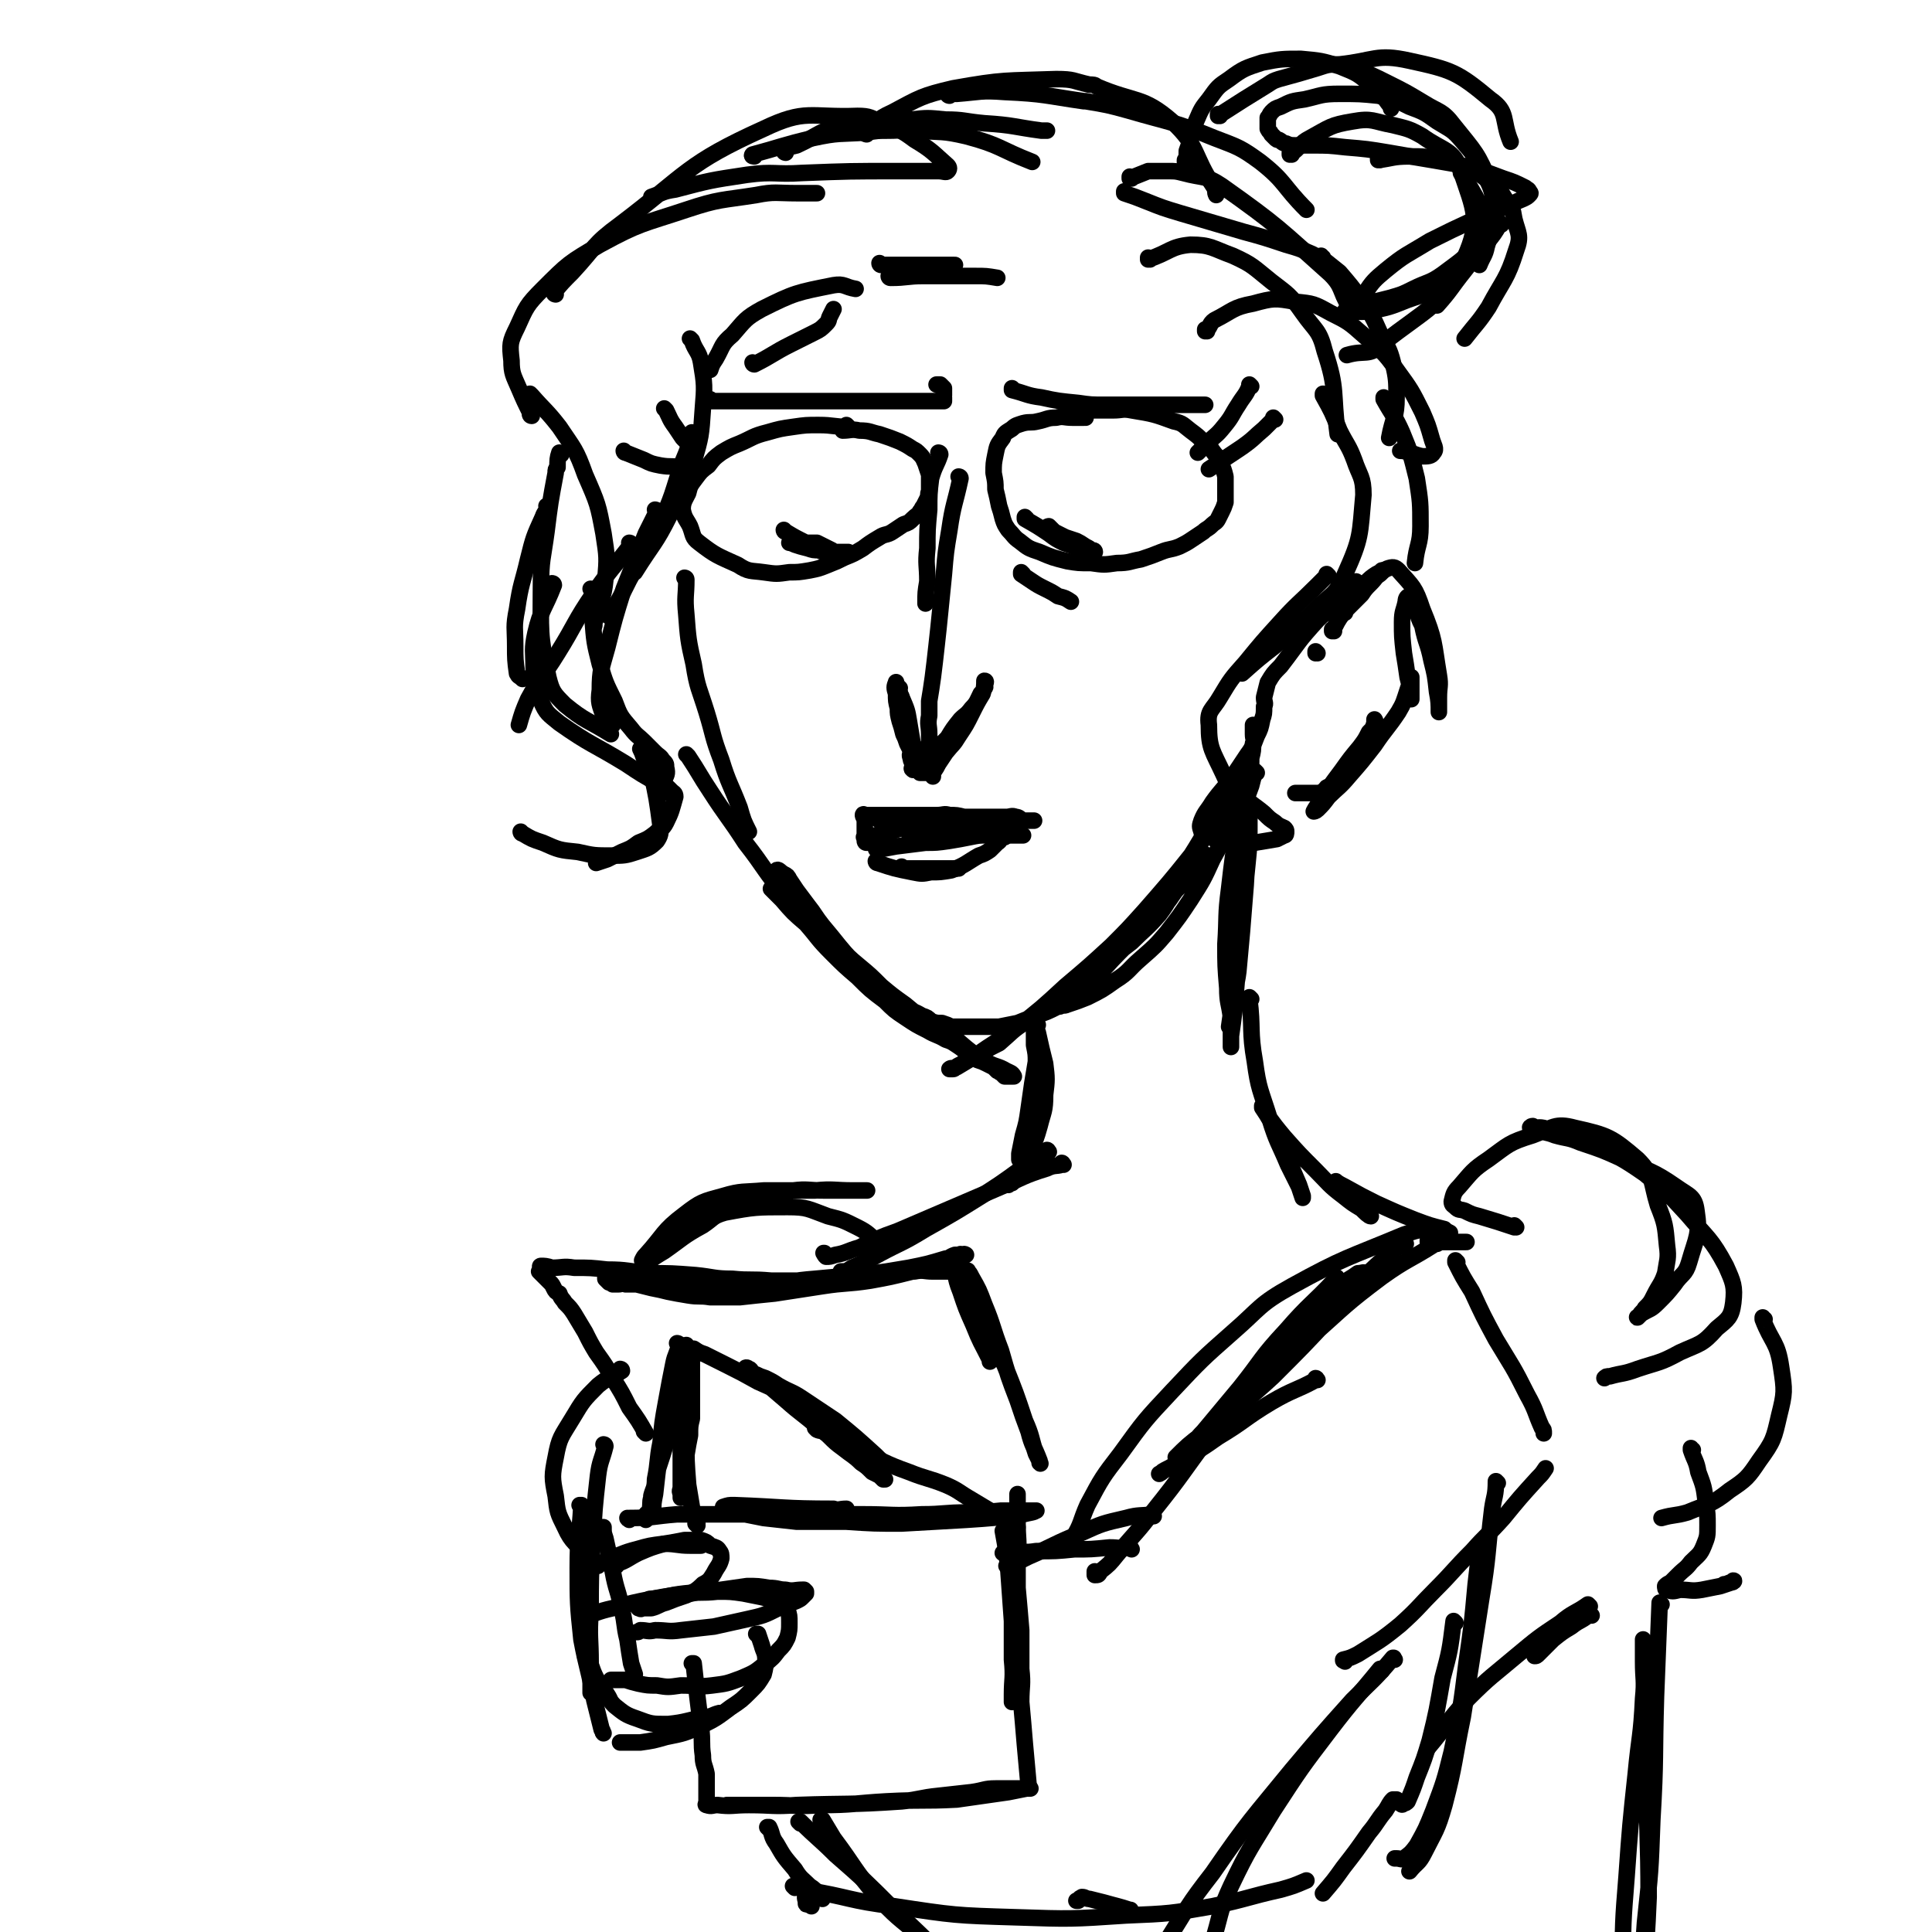 <svg viewBox='0 0 1050 1050' version='1.1' xmlns='http://www.w3.org/2000/svg' xmlns:xlink='http://www.w3.org/1999/xlink'><g fill='none' stroke='rgb(0,0,0)' stroke-width='9' stroke-linecap='round' stroke-linejoin='round'><path d='M461,232c0,0 -1,-1 -1,-1 0,0 1,1 1,1 -8,0 -8,-1 -16,-1 -7,0 -7,0 -14,1 -7,1 -7,1 -14,3 -8,2 -8,3 -15,6 -5,2 -5,2 -10,5 -4,3 -4,3 -7,7 -4,3 -4,3 -7,7 -3,4 -3,4 -4,8 -2,4 -3,5 -3,9 1,5 2,5 4,9 2,5 1,6 5,9 9,7 10,7 21,12 6,4 7,3 14,4 7,1 7,1 14,0 5,0 5,0 11,-1 5,-1 5,-1 10,-3 5,-2 5,-2 9,-4 5,-2 5,-2 10,-5 4,-3 4,-3 9,-6 3,-2 4,-1 7,-3 3,-2 3,-2 6,-4 3,-1 3,-1 5,-3 2,-2 3,-2 4,-4 1,-1 1,-2 2,-3 1,-2 1,-2 2,-4 1,-2 0,-2 1,-4 0,-2 0,-2 0,-3 0,-3 0,-3 0,-6 -1,-3 -1,-3 -2,-6 -1,-2 -1,-3 -3,-5 -2,-2 -2,-2 -4,-3 -3,-2 -3,-2 -7,-4 -5,-2 -5,-2 -11,-4 -5,-1 -5,-2 -11,-2 -4,-1 -5,0 -9,0 0,0 0,0 0,0 '/><path d='M590,227c0,0 -1,-1 -1,-1 0,0 1,1 0,1 -2,0 -3,0 -6,0 -5,0 -5,-1 -9,0 -5,0 -5,1 -10,2 -4,1 -4,0 -8,1 -3,1 -4,1 -6,3 -3,2 -4,2 -5,5 -3,4 -3,4 -4,9 -1,5 -1,5 -1,10 1,5 1,5 1,9 1,4 1,4 2,9 1,3 1,3 2,7 1,3 1,3 3,6 3,3 3,4 6,6 5,4 5,4 11,6 7,3 7,3 15,5 6,1 6,1 13,1 7,1 7,1 14,0 7,0 7,-1 13,-2 6,-2 6,-2 11,-4 5,-2 5,-1 10,-3 4,-2 4,-2 7,-4 3,-2 3,-2 6,-4 2,-2 2,-1 5,-4 1,-1 2,-1 3,-3 1,-2 1,-2 2,-4 1,-2 1,-2 2,-5 0,-3 0,-4 0,-7 0,-4 0,-4 0,-7 -1,-4 -1,-4 -3,-8 -1,-3 -2,-3 -4,-6 -2,-3 -2,-3 -5,-5 -3,-3 -3,-3 -7,-6 -4,-3 -4,-4 -9,-5 -11,-4 -11,-4 -23,-6 -5,-1 -5,0 -10,0 -4,0 -4,0 -8,0 -3,0 -3,0 -6,0 '/><path d='M387,218c0,0 -1,-1 -1,-1 0,0 0,1 1,1 9,0 9,0 18,0 13,0 13,0 25,0 11,0 11,0 23,0 10,0 10,0 21,0 7,0 7,0 15,0 5,0 5,0 10,0 3,0 3,0 6,0 1,0 1,0 3,0 1,0 1,0 2,0 1,0 1,0 2,0 0,0 1,0 1,0 0,-1 0,-1 0,-2 -1,0 0,0 0,-1 0,0 0,0 0,0 0,-1 0,-1 0,-1 0,-1 0,-1 0,-1 0,-1 0,-1 0,-1 0,-1 0,-1 0,-1 -1,-1 -1,-1 -2,-2 -1,0 -1,0 -2,0 0,0 0,0 0,0 '/><path d='M551,212c0,0 -1,-1 -1,-1 0,0 0,1 0,1 8,2 8,3 16,4 9,2 10,2 20,3 7,1 7,1 15,1 7,0 7,0 14,0 7,0 7,0 14,0 5,0 5,0 10,0 3,0 3,0 6,0 2,0 2,0 4,0 1,0 1,0 3,0 0,0 0,0 1,0 1,0 1,0 2,0 '/><path d='M427,289c0,0 -1,-1 -1,-1 0,0 0,1 1,1 5,3 5,3 11,6 3,1 3,1 6,2 2,1 2,1 4,2 2,1 2,1 3,1 1,0 1,0 2,0 0,0 1,0 1,0 0,0 -1,0 -2,-1 -4,-2 -4,-2 -8,-4 -2,0 -3,0 -5,0 -2,0 -2,0 -3,0 -1,0 -1,0 -2,0 -1,0 -1,0 -2,0 -1,0 -3,0 -3,0 0,0 1,0 3,1 3,1 3,1 7,2 3,1 3,1 6,1 2,1 2,1 5,1 2,0 2,0 4,0 1,0 1,0 3,0 1,0 1,0 2,0 1,0 1,0 2,0 0,0 0,0 0,0 '/><path d='M558,282c0,0 -1,-1 -1,-1 0,0 0,1 0,1 7,4 7,4 13,8 4,3 4,3 8,5 3,1 3,1 6,2 3,1 3,1 5,2 1,0 1,1 2,1 1,0 1,0 2,0 1,0 2,0 2,0 0,-1 -1,-1 -2,-1 -1,-1 -1,-1 -3,-2 -3,-2 -3,-2 -5,-3 -3,-1 -3,-1 -6,-2 -2,-1 -2,-1 -4,-2 -2,-1 -2,-1 -3,-2 -1,-1 -1,-1 -2,-2 -1,0 -1,1 -2,1 0,0 -1,0 -1,0 1,0 1,1 3,1 2,2 2,2 4,3 1,1 1,1 3,2 2,1 2,1 4,2 2,1 2,1 5,3 '/><path d='M522,260c0,0 -1,-1 -1,-1 0,0 1,0 1,1 -3,14 -4,14 -6,28 -2,12 -2,12 -3,24 -1,10 -1,10 -2,20 -1,10 -1,10 -2,19 -1,9 -1,9 -2,17 -1,7 -1,7 -2,13 0,4 0,4 0,8 -1,5 0,5 0,10 0,1 0,1 0,2 0,1 0,1 0,2 0,1 0,1 0,2 0,0 0,1 0,1 -1,0 -1,-1 -1,0 -1,0 0,1 0,2 0,2 0,2 0,4 0,1 0,1 -1,2 0,1 0,1 0,2 -1,0 0,1 0,1 0,1 0,1 0,2 0,1 0,1 0,1 -1,0 -2,0 -3,0 0,-1 0,-1 0,-2 -1,-3 -2,-3 -2,-5 -1,-5 -1,-5 -2,-9 -1,-6 -1,-6 -2,-12 -1,-6 -1,-6 -4,-13 0,-1 -1,-1 -1,-3 -1,-1 0,-1 0,-2 -1,-1 -1,-1 -2,-2 0,0 0,-2 0,-1 -1,2 -1,3 0,6 0,4 0,4 1,8 0,3 0,3 1,7 1,3 1,3 2,7 1,2 1,2 2,5 1,2 1,2 2,4 0,2 -1,2 0,4 0,1 0,1 1,3 0,1 0,1 0,1 0,1 -1,2 0,2 0,1 1,0 1,0 3,-2 3,-2 5,-4 3,-2 2,-3 5,-6 4,-3 4,-3 8,-7 3,-5 3,-5 7,-10 3,-3 3,-2 6,-6 3,-3 3,-4 5,-8 1,-1 1,-1 2,-3 1,-1 0,-1 0,-2 1,-1 1,-2 0,-2 0,2 0,4 -1,7 -3,5 -3,5 -6,11 -3,6 -3,6 -7,12 -3,5 -3,4 -7,9 -2,3 -2,3 -4,6 -1,2 -1,2 -3,5 0,1 0,1 0,2 '/><path d='M511,247c0,0 -1,-1 -1,-1 0,0 1,0 1,1 -2,6 -3,6 -5,13 -1,8 -1,9 -1,17 -1,11 -1,11 -1,21 -1,9 0,9 0,18 -1,6 -1,6 -1,12 '/><path d='M471,458c0,0 -1,-1 -1,-1 0,0 0,1 1,1 2,-1 2,-2 5,-3 6,-2 6,-2 11,-4 6,-2 6,-2 12,-3 6,-2 6,-2 12,-2 5,-1 6,0 11,0 5,0 5,0 9,0 4,0 4,0 8,0 3,0 3,0 6,0 2,0 2,0 4,0 2,0 2,0 4,0 2,0 2,0 3,0 1,0 1,0 2,0 1,0 1,0 2,0 1,0 2,0 2,0 0,0 -1,0 -2,0 -1,0 -1,0 -2,0 -1,0 -1,0 -2,0 -2,-1 -2,-2 -4,-2 -2,-1 -3,0 -5,0 -4,0 -4,0 -8,0 -4,0 -4,0 -8,0 -4,0 -4,0 -7,0 -4,-1 -4,-1 -8,-1 -3,-1 -3,0 -7,0 -5,0 -5,0 -11,0 -3,0 -3,0 -6,0 -2,0 -2,0 -5,0 -2,0 -2,0 -4,0 -2,0 -2,0 -4,0 -1,0 -1,0 -2,0 0,0 0,0 -1,0 -1,0 -1,0 -2,0 -1,0 -1,0 -2,0 -1,0 -1,0 -2,0 0,0 -1,-1 -1,0 0,0 0,1 1,2 0,1 0,1 0,2 0,0 0,0 0,1 0,1 0,1 0,2 0,2 0,2 0,4 0,1 -1,1 0,1 0,0 0,0 1,0 1,0 1,0 2,0 2,-1 2,-1 4,-1 3,-1 3,-1 6,-2 3,-1 3,-1 6,-2 4,-1 4,0 8,0 3,0 3,0 7,0 4,0 4,-1 8,0 3,0 3,0 7,1 3,0 3,0 5,0 3,0 3,0 5,0 2,0 2,0 3,0 1,0 1,0 2,0 1,0 1,0 2,0 0,0 1,0 1,0 0,-1 -1,-1 -2,-2 -2,-1 -2,-1 -5,-2 -4,-1 -4,-1 -8,-1 -4,-1 -4,0 -8,0 -4,0 -4,0 -8,0 -4,0 -4,0 -8,0 -3,0 -3,0 -5,0 -2,0 -2,0 -4,0 -2,0 -2,0 -4,0 -1,0 -1,0 -3,0 -1,0 -1,0 -1,0 -1,0 -1,0 -2,0 -1,0 -1,0 -1,0 '/><path d='M491,472c0,0 -1,-1 -1,-1 0,0 0,1 1,1 3,0 3,0 7,0 5,0 5,0 10,0 4,0 4,0 8,0 2,0 2,0 5,0 '/><path d='M340,246c0,0 -1,-1 -1,-1 0,0 0,1 1,1 5,2 5,2 10,4 4,2 4,2 9,3 6,1 6,0 13,1 '/><path d='M362,223c0,0 -1,-1 -1,-1 0,0 0,0 1,1 2,4 2,5 5,9 2,3 2,3 4,6 1,1 1,1 2,2 '/><path d='M680,210c0,0 -1,-1 -1,-1 0,0 1,1 0,1 -2,5 -3,5 -6,10 -4,6 -3,6 -8,12 -4,5 -4,4 -9,9 -2,2 -2,2 -5,5 '/><path d='M693,228c0,0 -1,-1 -1,-1 0,0 1,1 0,1 -2,2 -2,2 -5,5 -6,5 -5,5 -12,10 -6,4 -6,4 -12,8 -3,2 -3,2 -6,4 '/><path d='M373,315c0,0 -1,-1 -1,-1 0,0 1,0 1,1 0,9 -1,9 0,19 1,13 1,14 4,27 2,13 3,13 7,26 4,13 3,13 8,26 4,13 5,13 10,26 2,7 2,7 5,13 '/><path d='M374,411c0,0 -1,-1 -1,-1 0,0 0,0 1,1 6,9 6,10 12,19 9,14 10,14 19,28 11,14 10,15 22,29 8,11 9,11 18,21 7,8 7,7 13,14 3,3 3,3 6,6 '/><path d='M420,484c0,0 -1,-1 -1,-1 0,0 0,0 1,1 2,2 2,2 5,5 6,7 6,7 13,13 7,8 6,8 14,16 7,7 7,7 14,13 7,7 7,7 15,13 5,5 5,5 11,9 6,4 6,4 12,7 5,3 5,2 10,5 3,1 3,1 6,3 3,2 3,2 5,4 3,2 3,2 6,4 3,1 3,1 5,2 2,1 2,1 4,2 1,1 1,1 2,2 1,0 1,1 2,1 1,1 1,1 2,2 1,0 1,0 2,0 1,0 1,0 2,0 0,0 1,0 1,0 -1,-2 -2,-2 -4,-3 -5,-3 -6,-2 -11,-5 -8,-5 -8,-5 -15,-11 -8,-5 -8,-5 -16,-10 -7,-5 -7,-5 -13,-10 -7,-5 -7,-5 -13,-10 -6,-6 -6,-6 -12,-11 -6,-5 -6,-5 -11,-11 -4,-5 -4,-5 -9,-11 -4,-5 -4,-6 -8,-11 -3,-4 -3,-4 -6,-8 -2,-3 -2,-3 -4,-6 -1,-2 -1,-2 -3,-3 -2,-1 -3,-3 -4,-2 0,0 0,1 1,3 3,6 3,6 7,12 6,9 7,9 14,18 6,7 6,7 12,14 6,6 6,6 12,12 6,5 6,5 13,9 5,3 5,3 10,6 5,3 5,2 10,5 3,1 3,1 5,3 3,1 3,1 6,1 3,1 3,1 5,2 3,0 3,0 6,0 3,0 3,0 5,0 4,0 4,0 7,0 4,0 4,0 8,0 5,-1 5,-1 10,-2 5,-2 5,-2 10,-4 6,-2 6,-2 12,-5 5,-3 5,-3 10,-7 6,-5 6,-5 11,-10 6,-5 6,-6 12,-12 7,-7 7,-7 14,-14 5,-6 6,-5 10,-11 4,-4 4,-5 7,-9 3,-3 3,-3 6,-6 2,-3 2,-3 4,-5 1,-2 1,-2 3,-4 0,-1 1,0 1,-1 1,-1 1,-1 1,-2 1,-1 1,-2 0,-2 -1,2 -1,3 -3,6 -4,5 -5,5 -9,10 -7,8 -6,9 -12,17 -7,8 -8,8 -15,15 -9,7 -9,7 -18,14 -9,8 -9,8 -19,15 -10,7 -11,7 -20,14 -8,5 -8,6 -15,12 -6,3 -6,3 -11,6 -4,2 -4,2 -7,4 -2,1 -2,1 -4,2 -2,1 -2,2 -3,2 -1,0 -2,0 -2,0 1,-1 2,0 4,-1 5,-3 5,-3 10,-6 11,-8 11,-7 22,-15 14,-11 14,-11 27,-23 13,-11 13,-11 25,-22 9,-9 9,-9 18,-19 7,-8 7,-8 13,-15 5,-6 5,-6 9,-11 4,-5 4,-5 8,-10 3,-5 3,-5 6,-9 2,-3 2,-3 4,-6 2,-4 3,-4 4,-8 1,-1 0,-1 0,-2 0,-1 0,-1 0,-1 -4,7 -4,8 -9,16 -12,20 -12,20 -26,39 -7,10 -7,10 -15,20 -6,7 -6,7 -12,14 -6,6 -6,6 -11,11 -4,4 -4,3 -8,7 -2,2 -2,2 -4,4 -2,1 -2,1 -4,2 -1,0 -1,0 -1,1 -1,0 -1,0 -1,0 2,-1 3,0 5,-1 6,-2 6,-2 11,-4 8,-4 8,-4 15,-9 8,-5 7,-6 14,-12 8,-7 8,-7 14,-14 7,-9 7,-9 13,-18 7,-11 7,-11 12,-22 5,-9 5,-9 9,-19 4,-8 3,-8 6,-17 3,-6 3,-5 5,-11 1,-4 1,-4 1,-8 1,-4 1,-4 1,-8 1,-2 0,-2 0,-5 0,-2 0,-2 0,-4 0,-1 0,-1 0,-1 '/><path d='M351,779c0,0 -1,-1 -1,-1 0,0 1,1 1,1 -4,-7 -4,-7 -9,-14 -4,-8 -4,-8 -9,-16 -4,-7 -4,-7 -9,-14 -3,-5 -3,-5 -6,-11 -3,-5 -3,-5 -6,-10 -2,-3 -2,-3 -5,-6 -1,-2 -2,-2 -3,-5 -2,-1 -2,-1 -3,-3 -1,-2 -1,-2 -2,-3 -1,-1 -1,-1 -2,-2 -1,-1 -1,-1 -2,-2 -1,-1 -1,-1 -2,-2 0,0 1,-1 1,-2 0,0 -1,-1 0,-1 2,0 3,0 6,1 6,0 6,-1 12,0 9,0 9,0 18,1 11,0 11,1 23,2 12,0 12,0 25,1 10,1 10,2 20,2 10,1 10,0 21,1 10,0 10,0 19,0 15,-1 15,-2 31,-3 6,-1 6,-1 13,-2 6,-1 6,-1 12,-2 10,-2 10,-2 20,-5 2,0 2,-1 5,-2 1,0 1,0 3,0 0,-1 0,0 1,0 1,0 2,0 2,0 0,0 -1,-1 -2,0 -2,0 -2,0 -3,0 -4,2 -4,2 -8,4 -8,3 -8,3 -16,5 -12,3 -12,3 -23,5 -13,2 -13,1 -26,3 -13,2 -13,2 -26,4 -10,1 -10,1 -19,2 -8,0 -8,0 -16,0 -6,-1 -6,0 -12,-1 -6,-1 -6,-1 -11,-2 -4,-1 -4,-1 -9,-2 -4,-1 -4,-1 -8,-2 -3,0 -3,0 -6,0 -2,-1 -2,0 -4,0 -2,0 -2,0 -3,0 -1,-1 -1,-1 -2,-1 -1,-1 -1,-1 -2,-2 0,0 0,-1 0,-1 0,0 0,0 1,1 4,0 4,0 8,0 12,2 12,2 23,2 13,1 13,1 27,1 15,0 15,0 29,0 13,-1 13,-2 26,-3 11,-1 11,-1 21,-2 10,0 10,-1 19,-1 7,-1 7,-1 14,-1 5,-1 5,0 10,0 3,0 3,0 7,0 3,0 3,0 5,0 2,0 2,0 3,0 1,0 1,0 2,0 0,0 0,0 1,0 1,0 1,-1 1,0 1,1 1,1 2,3 4,7 4,7 7,15 5,12 4,12 9,25 4,14 4,14 9,27 3,9 3,9 6,17 2,8 3,8 6,16 0,1 0,1 0,1 1,1 0,0 0,-1 -1,-2 -1,-2 -2,-4 -3,-9 -2,-9 -6,-18 -5,-15 -5,-15 -11,-30 -6,-12 -6,-12 -12,-24 -4,-8 -4,-8 -7,-15 -2,-4 -2,-4 -3,-7 -1,-2 -1,-2 -2,-3 -1,-1 -1,-1 -2,-1 0,-1 -1,-1 -1,0 1,4 1,5 3,10 3,9 3,9 7,18 4,10 4,9 9,19 0,0 0,0 0,1 '/><path d='M379,829c0,0 -1,-1 -1,-1 0,0 1,1 1,0 -1,-4 -2,-4 -3,-9 -1,-6 -1,-6 -2,-12 -1,-13 -1,-13 -1,-27 -1,-14 0,-14 0,-28 0,-4 0,-4 0,-7 0,-5 0,-5 0,-9 0,-1 0,-1 0,-1 0,-1 0,-1 0,-2 0,-1 0,-2 0,-2 0,0 0,1 0,2 -1,1 -2,0 -3,2 -1,4 0,4 0,9 -1,8 0,8 0,16 0,9 0,9 0,17 0,6 0,6 0,12 0,3 0,3 0,7 0,3 0,3 0,7 0,1 0,1 0,3 0,1 0,1 0,1 0,1 0,1 0,2 0,1 0,1 0,2 0,1 0,1 0,2 0,0 0,1 0,1 0,0 0,-1 0,-2 0,-1 -1,-1 0,-3 0,-3 0,-3 1,-7 1,-5 1,-5 2,-11 1,-6 1,-6 2,-11 0,-5 0,-5 1,-9 0,-5 0,-5 0,-9 0,-4 0,-4 0,-8 0,-3 0,-3 0,-7 0,-3 0,-3 0,-6 0,-1 0,-1 0,-3 0,-1 0,-1 0,-1 0,-1 0,-1 0,-2 0,-1 -1,-2 0,-2 0,0 0,0 1,0 3,2 3,2 6,3 6,3 6,3 12,6 8,4 8,4 17,9 9,4 9,4 18,9 7,4 7,4 14,8 6,4 6,4 11,8 4,3 4,3 8,6 3,2 3,2 5,4 2,2 2,2 4,4 1,1 1,1 1,1 1,1 1,2 2,2 2,1 2,2 3,2 0,0 0,-1 0,-2 -1,-1 -1,-1 -2,-2 -11,-10 -11,-10 -22,-19 -9,-6 -9,-6 -18,-12 -6,-4 -6,-3 -13,-7 -3,-2 -3,-2 -7,-4 -3,-1 -3,-1 -5,-2 -1,0 -1,0 -2,-1 -1,-1 -1,-2 -2,-2 -1,-1 -2,-1 -2,0 3,2 4,2 8,5 7,6 7,6 14,12 9,8 9,7 18,15 7,5 6,6 13,11 5,4 6,4 10,8 3,2 3,2 6,5 2,1 2,1 4,2 1,1 1,1 2,2 0,0 0,0 1,0 '/><path d='M342,826c0,0 -1,-1 -1,-1 0,0 0,1 1,0 13,0 13,-1 26,-2 16,0 16,0 32,0 16,0 16,0 33,0 18,0 18,0 36,0 16,0 16,1 32,0 12,0 12,-1 25,-1 9,-1 9,0 18,-1 6,0 6,0 12,0 2,0 2,0 5,0 1,0 3,0 2,0 -1,1 -3,1 -7,2 -16,2 -16,2 -31,3 -18,1 -18,1 -35,2 -15,0 -15,0 -30,-1 -13,0 -13,0 -27,0 -9,-1 -9,-1 -18,-2 -5,-1 -5,-1 -10,-2 -4,-1 -5,0 -9,-2 -2,0 -2,0 -3,-2 -1,0 -1,0 0,0 3,-1 3,-1 6,-1 27,1 27,2 54,2 3,1 3,0 7,0 '/><path d='M444,777c0,0 -1,-1 -1,-1 0,0 0,0 1,1 2,1 2,0 5,2 9,4 9,5 18,9 13,6 13,7 27,12 10,4 10,3 20,7 7,3 7,4 14,8 5,3 5,3 10,6 4,2 4,2 7,4 3,3 3,3 7,6 0,0 1,-1 1,-1 0,0 -1,0 -2,0 '/><path d='M369,731c0,0 -1,-1 -1,-1 0,0 1,0 1,1 -1,5 -2,5 -3,10 -2,10 -2,10 -4,21 -2,11 -2,11 -3,22 -2,10 -1,10 -3,20 0,5 -1,5 -2,9 0,3 1,3 1,6 0,2 0,2 0,3 0,1 0,2 0,2 0,0 0,-1 0,-2 0,-5 0,-5 1,-10 2,-18 2,-18 5,-36 2,-9 2,-8 4,-17 1,-7 2,-7 3,-14 0,-1 0,-1 0,-3 0,0 0,-1 0,-1 0,2 0,3 0,5 -1,8 -1,8 -2,15 -1,10 -1,10 -3,20 -3,10 -3,10 -6,19 -1,7 -1,7 -3,14 -1,3 0,3 -1,7 -1,2 -2,1 -2,3 -1,1 0,1 0,2 0,0 0,0 0,0 '/><path d='M329,786c0,0 -1,-1 -1,-1 0,0 1,0 1,1 -2,8 -3,8 -4,16 -2,18 -2,18 -3,37 -1,18 -1,18 -1,37 -1,14 0,14 0,28 0,6 0,6 0,11 0,3 0,3 0,5 0,0 0,0 0,0 '/><path d='M316,819c0,0 -1,-1 -1,-1 0,0 1,0 1,0 -1,17 -2,17 -2,34 0,19 0,20 2,39 3,16 4,16 7,33 2,8 2,8 4,16 1,1 0,1 1,2 '/><path d='M319,901c0,0 -1,-1 -1,-1 0,0 1,0 1,0 3,6 2,6 5,12 3,5 3,4 6,9 2,3 1,3 4,6 5,4 6,5 12,7 8,3 8,3 17,3 10,-1 10,-2 21,-4 3,0 3,-1 7,-2 '/><path d='M325,851c0,0 -1,-1 -1,-1 0,0 0,1 1,0 3,-1 3,-1 6,-3 7,-2 7,-3 15,-5 7,-2 7,-2 15,-3 7,0 7,1 14,1 3,0 3,0 6,0 '/><path d='M335,851c0,0 -1,-1 -1,-1 0,0 0,1 1,0 6,-2 6,-3 12,-6 7,-3 7,-3 14,-5 6,-1 6,-1 11,-2 4,0 5,0 9,0 3,1 3,1 5,3 3,1 4,1 5,3 1,1 1,2 1,4 -1,4 -2,4 -4,8 -2,3 -2,4 -6,6 -4,4 -5,4 -9,6 -6,2 -6,2 -11,4 -4,1 -4,2 -8,3 -3,0 -3,0 -5,0 -1,1 -1,0 -2,0 '/><path d='M316,880c0,0 -1,-1 -1,-1 0,0 0,1 1,0 8,-2 8,-3 17,-5 11,-3 11,-3 21,-5 11,-2 11,-2 22,-3 8,-2 8,-1 16,-2 7,-1 7,-1 14,-2 6,0 6,0 12,1 5,0 5,1 9,1 4,1 5,0 9,0 0,0 1,0 1,0 1,1 1,1 1,1 0,0 0,1 0,1 -1,1 -1,1 -2,2 -1,1 -1,1 -3,2 -5,2 -5,2 -10,4 -8,4 -8,4 -17,6 -9,2 -9,2 -18,4 -9,1 -9,1 -18,2 -7,1 -7,0 -14,0 -4,1 -4,0 -8,0 -1,1 -1,1 -2,1 '/><path d='M354,870c0,0 -1,-1 -1,-1 0,0 0,1 1,0 9,-1 9,-2 18,-3 9,-1 9,0 18,-1 7,0 7,0 14,1 5,1 5,1 10,2 4,1 4,1 8,2 2,1 3,0 4,2 1,1 1,1 2,3 1,3 1,3 1,7 0,4 0,4 -1,8 -2,4 -2,4 -5,7 -3,4 -3,4 -8,8 -5,4 -5,4 -12,7 -8,3 -8,3 -16,4 -8,1 -8,0 -17,0 -7,1 -7,1 -13,0 -5,0 -5,0 -10,-1 -4,-1 -4,-1 -7,-2 -2,0 -2,0 -4,0 -1,0 -1,0 -3,0 0,0 0,0 -1,0 '/><path d='M412,889c0,0 -1,-1 -1,-1 0,0 0,0 1,0 1,3 1,3 2,6 1,4 2,4 2,8 0,4 0,4 -1,8 -3,5 -3,5 -7,9 -5,5 -5,5 -11,9 -8,6 -8,6 -16,10 -9,4 -9,4 -19,6 -7,2 -7,2 -14,3 -6,0 -6,0 -11,0 '/><path d='M328,831c0,0 -1,-1 -1,-1 0,0 1,0 1,0 0,3 0,3 1,6 2,9 2,9 4,18 2,11 3,10 5,21 2,8 1,8 3,16 1,7 1,7 2,13 1,3 1,3 2,6 '/><path d='M683,420c0,0 -1,-1 -1,-1 0,0 0,0 0,1 -1,3 -1,3 -2,7 -4,11 -4,10 -7,22 -3,16 -3,17 -5,34 -2,15 -1,15 -2,30 0,12 0,12 1,24 0,8 1,8 2,16 0,4 0,4 0,9 0,2 0,2 0,4 0,1 0,1 0,3 0,0 0,0 0,0 0,-2 0,-3 0,-6 1,-7 1,-7 2,-15 2,-29 3,-29 5,-59 1,-10 1,-10 2,-20 1,-10 1,-10 1,-19 0,-2 0,-2 0,-4 0,0 0,-1 0,-1 0,0 0,1 0,2 -1,17 -1,17 -2,34 -1,13 -1,13 -2,25 -1,11 -1,11 -2,22 -1,8 -2,8 -3,16 -1,7 -1,7 -2,14 '/><path d='M477,462c0,0 -1,-1 -1,-1 0,0 0,1 1,1 4,-1 5,-1 10,-2 8,-1 8,-1 16,-2 6,0 6,0 13,-1 6,-1 6,-1 11,-2 5,-1 5,-1 9,-1 2,-1 2,0 5,0 3,0 3,0 5,0 4,0 4,0 8,0 0,0 0,0 1,0 1,0 1,0 1,0 -1,0 -1,0 -2,0 -2,0 -2,0 -4,0 -3,0 -3,0 -7,0 -6,0 -6,0 -11,0 -5,0 -5,0 -10,0 -4,0 -4,0 -8,0 -3,0 -3,0 -5,0 -2,0 -2,0 -4,0 -2,0 -2,0 -3,0 -1,0 -1,0 -2,0 -1,0 -1,0 -2,0 -1,0 -1,0 -2,0 -1,-1 -1,-1 -1,-1 -1,0 -1,0 -1,0 2,0 2,0 5,0 1,0 1,0 2,0 '/><path d='M477,469c0,0 -1,-1 -1,-1 0,0 0,1 1,1 9,3 9,3 19,5 5,1 5,1 10,0 5,0 5,0 11,-1 8,-3 8,-4 15,-8 3,-1 3,-1 6,-3 2,-2 2,-2 4,-4 2,-1 1,-2 3,-3 0,0 1,0 1,0 '/><path d='M564,557c0,0 -1,-1 -1,-1 0,0 0,0 0,1 1,4 1,4 1,8 1,9 2,9 1,18 0,8 0,8 -1,16 -2,7 -2,7 -4,14 -1,5 -2,5 -3,9 -1,4 -2,6 -3,8 0,1 0,-2 0,-3 1,-5 1,-5 2,-10 2,-7 2,-7 3,-14 1,-7 1,-7 2,-14 1,-6 1,-6 2,-12 0,-4 0,-4 -1,-9 0,-4 0,-4 0,-9 0,-1 0,-1 0,-2 0,0 0,-1 0,-1 1,2 1,3 2,5 2,9 2,9 4,17 1,8 1,9 0,17 0,9 -1,9 -3,17 -2,7 -2,7 -5,13 -2,5 -2,5 -5,10 -1,2 -1,2 -3,5 -1,2 -1,2 -2,3 0,0 -1,0 -2,1 '/><path d='M570,626c0,0 -1,-1 -1,-1 0,0 1,0 0,1 -3,2 -4,2 -8,5 -13,9 -12,9 -26,18 -16,10 -16,10 -32,19 -13,8 -13,7 -26,14 -7,4 -7,4 -14,7 -3,2 -3,2 -6,2 0,0 0,0 0,0 '/><path d='M578,633c0,0 -1,-1 -1,-1 0,0 1,0 0,1 -3,1 -4,0 -8,2 -13,4 -13,5 -25,10 -14,6 -14,6 -28,12 -14,6 -14,6 -28,12 -11,4 -11,4 -21,9 -7,2 -7,3 -13,4 -3,1 -3,1 -5,1 -1,-1 -1,-1 -1,-2 -1,0 0,0 0,0 '/><path d='M680,543c0,0 -1,-1 -1,-1 0,0 0,0 0,1 2,16 0,17 3,34 2,15 3,15 8,31 4,13 5,13 10,25 3,6 3,6 6,12 1,3 1,3 2,6 0,0 0,-1 0,-1 -1,-3 -1,-3 -2,-6 -3,-7 -3,-7 -6,-14 -3,-7 -3,-7 -7,-15 -3,-7 -3,-7 -7,-13 0,-1 0,-1 0,-1 1,2 1,2 2,4 5,7 5,7 10,13 8,9 8,9 17,18 7,7 7,8 15,14 5,4 5,4 10,7 2,2 4,4 5,4 0,0 -2,-2 -3,-4 -3,-2 -3,-2 -5,-5 -3,-3 -3,-3 -6,-5 -1,-2 -2,-1 -3,-3 -1,0 -2,-2 -2,-2 1,1 3,2 5,3 9,5 9,5 17,9 11,5 11,5 21,9 8,3 8,3 16,5 1,1 1,1 3,2 '/><path d='M777,675c0,0 -1,-1 -1,-1 0,0 0,1 0,1 6,0 7,0 13,0 4,0 4,0 8,0 '/><path d='M824,667c0,0 -1,-1 -1,-1 0,0 1,1 0,1 -9,-3 -9,-3 -19,-6 -4,-1 -4,-1 -8,-3 -3,-1 -3,0 -5,-2 -1,-1 -2,-1 -2,-3 1,-4 1,-5 4,-8 7,-8 7,-9 16,-15 11,-8 11,-9 24,-13 11,-4 12,-7 23,-4 18,4 20,5 34,17 9,9 7,12 11,25 4,10 4,11 5,22 1,7 0,8 -1,15 -2,6 -3,6 -6,12 -2,4 -2,4 -5,7 -1,2 -2,2 -3,4 -1,1 -2,1 -1,1 0,0 1,-1 2,-2 5,-3 5,-2 9,-6 5,-5 5,-5 9,-10 4,-6 6,-5 8,-12 4,-14 6,-15 4,-28 -1,-8 -4,-8 -11,-13 -13,-9 -14,-8 -29,-15 -11,-5 -11,-5 -23,-9 -7,-3 -7,-2 -14,-4 -5,-2 -5,-1 -9,-3 -2,-1 -2,-1 -3,-2 -1,0 -2,1 -1,1 4,0 5,-1 10,1 12,3 13,3 24,8 14,7 15,7 28,16 12,10 12,10 23,22 11,13 13,13 21,28 4,9 5,11 4,20 -1,8 -3,9 -9,14 -8,9 -9,8 -20,13 -11,6 -11,5 -23,9 -8,3 -8,2 -15,4 -2,0 -2,0 -3,1 '/><path d='M959,717c-1,0 -1,-1 -1,-1 0,0 0,0 0,1 5,13 8,12 10,26 2,13 2,14 -1,26 -3,13 -3,14 -11,25 -6,9 -7,10 -16,16 -10,8 -11,7 -23,12 -7,2 -7,1 -14,3 '/><path d='M764,676c0,0 -1,-1 -1,-1 0,0 1,0 0,1 -2,2 -3,1 -6,4 -11,9 -11,10 -22,20 -11,10 -11,11 -22,22 -8,8 -8,8 -16,15 -5,4 -5,4 -9,8 -2,1 -3,2 -4,2 0,0 1,-1 1,-3 '/><path d='M781,676c0,0 -1,-1 -1,-1 0,0 1,0 0,1 -14,9 -15,8 -29,18 -20,15 -20,16 -38,32 -16,14 -16,14 -31,28 -7,7 -7,7 -15,14 -2,3 -6,7 -4,5 10,-9 15,-12 29,-25 16,-16 16,-16 31,-32 7,-7 7,-7 13,-15 3,-4 4,-6 5,-9 1,-1 -1,0 -3,0 -4,3 -5,3 -9,6 -8,7 -8,7 -15,14 -5,4 -6,4 -11,9 '/><path d='M727,695c0,0 -1,-1 -1,-1 0,0 1,0 0,1 -13,14 -14,13 -27,28 -14,15 -13,16 -25,31 -10,12 -10,12 -20,24 -4,4 -4,5 -8,9 -2,3 -2,3 -5,5 -1,0 -2,0 -2,0 6,-6 7,-7 15,-13 7,-6 8,-6 15,-12 4,-5 5,-6 8,-10 1,0 0,1 -1,2 0,0 0,0 -1,0 '/><path d='M920,788c-1,0 -1,-1 -1,-1 0,0 0,0 0,1 2,6 3,6 4,12 3,8 3,8 4,16 1,7 1,7 1,13 0,6 0,6 -2,11 -2,5 -3,5 -7,9 -3,4 -3,3 -7,7 -2,2 -2,2 -4,4 -2,1 -2,1 -3,2 0,1 0,2 1,2 3,1 3,1 7,0 6,0 6,1 12,0 5,-1 5,-1 10,-2 3,-1 3,-1 6,-2 1,0 2,-1 1,-1 -1,1 -2,1 -4,2 -1,0 -1,0 -1,0 '/><path d='M477,675c0,0 -1,-1 -1,-1 0,0 1,1 1,1 -5,-4 -5,-5 -11,-8 -8,-4 -8,-4 -16,-6 -11,-4 -11,-5 -22,-5 -17,0 -18,0 -34,3 -7,2 -6,3 -12,7 -11,6 -11,7 -21,14 -5,3 -5,3 -9,6 -1,0 -1,0 -2,0 0,-1 -1,-1 0,-2 1,-2 2,-3 4,-5 8,-6 8,-6 16,-10 9,-6 9,-6 18,-11 10,-4 10,-4 20,-7 11,-3 11,-3 23,-4 8,-1 8,0 17,0 5,0 5,0 11,0 3,0 3,0 6,0 2,0 2,0 4,0 1,0 3,0 2,0 -2,0 -3,0 -7,0 -11,0 -11,-1 -21,0 -14,0 -14,0 -28,0 -11,1 -12,0 -22,3 -11,3 -12,3 -21,10 -12,9 -11,11 -21,22 -1,1 -1,1 -2,3 '/><path d='M338,745c0,0 -1,-1 -1,-1 0,0 1,0 1,1 -6,4 -7,3 -13,8 -8,8 -8,8 -14,18 -6,10 -7,10 -9,21 -2,10 -2,11 0,21 1,9 1,9 5,17 4,9 6,8 12,16 1,2 1,2 1,4 0,3 0,3 -1,5 -1,5 -2,5 -2,9 -1,10 -1,10 -1,19 0,5 0,5 1,9 '/><path d='M376,185c0,0 -1,-1 -1,-1 0,0 0,0 1,1 2,6 4,6 5,12 2,12 2,13 1,25 -1,15 -1,15 -5,29 -4,15 -5,15 -13,29 -8,16 -9,15 -19,31 '/><path d='M377,236c0,0 -1,-1 -1,-1 0,0 1,0 1,1 -3,7 -3,8 -6,15 -6,18 -5,18 -13,35 -6,15 -8,14 -16,29 -5,10 -5,10 -11,20 '/><path d='M357,278c0,0 -1,-1 -1,-1 0,0 1,0 1,1 -3,6 -3,6 -6,12 -6,15 -6,15 -12,30 -5,16 -5,16 -9,32 -3,11 -4,12 -4,23 -1,7 0,8 2,14 1,2 2,2 4,4 0,0 0,0 1,1 '/><path d='M322,321c0,0 -1,-1 -1,-1 0,0 1,0 1,1 0,7 -1,8 0,15 1,13 1,13 4,25 3,10 3,10 8,20 3,8 3,8 9,15 3,4 4,4 7,7 3,3 3,3 6,6 2,2 3,2 4,4 2,2 2,2 2,4 1,4 0,4 -1,7 0,3 0,3 -1,7 '/><path d='M289,215c0,0 -1,-1 -1,-1 0,0 0,1 1,1 7,8 8,8 15,17 8,12 9,12 14,26 7,16 7,16 10,32 2,13 2,13 1,25 -1,11 -3,11 -5,21 -1,2 -1,2 -1,4 '/><path d='M343,296c0,0 -1,-1 -1,-1 0,0 1,0 1,1 -10,13 -11,13 -20,26 -11,16 -10,17 -20,33 -8,13 -9,12 -16,25 -3,7 -3,7 -5,14 '/><path d='M298,276c0,0 -1,-1 -1,-1 0,0 1,0 1,1 -1,2 -2,2 -3,5 -5,11 -5,11 -8,23 -3,13 -4,13 -6,27 -2,10 -1,10 -1,20 0,7 0,8 1,15 1,2 1,1 3,3 '/><path d='M305,247c0,0 -1,-1 -1,-1 -1,3 -1,4 -1,8 -1,1 -1,1 -1,3 -3,16 -3,16 -5,32 -2,15 -3,15 -3,30 0,24 -1,25 4,49 2,8 3,9 9,15 11,9 12,8 25,16 '/><path d='M301,318c0,0 -1,-1 -1,-1 0,0 1,0 1,1 -5,13 -7,13 -10,26 -2,9 -1,10 -1,19 1,9 0,10 4,18 3,7 4,7 10,12 17,12 18,11 36,22 9,6 9,6 18,11 3,1 3,1 5,2 1,1 1,1 2,2 1,1 2,1 2,3 -2,7 -2,8 -5,14 -2,4 -3,3 -6,6 -4,3 -4,3 -9,5 -4,3 -4,3 -9,5 -4,2 -4,2 -8,4 -3,1 -3,1 -6,2 '/><path d='M284,453c0,0 -1,-1 -1,-1 0,0 0,1 1,1 5,3 5,3 11,5 9,4 9,4 19,5 9,2 9,2 19,2 6,0 7,0 13,-2 6,-2 7,-2 11,-6 2,-3 2,-4 2,-8 -2,-15 -2,-15 -5,-29 -1,-5 -2,-4 -4,-8 -1,-3 -1,-3 -2,-5 '/><path d='M386,201c0,0 -1,-1 -1,-1 0,0 0,1 1,1 1,-3 1,-3 3,-6 4,-7 3,-8 9,-13 7,-8 7,-9 16,-14 18,-9 19,-9 39,-13 6,-1 6,1 12,2 '/><path d='M410,198c0,0 -1,-1 -1,-1 0,0 0,1 1,1 10,-5 10,-6 20,-11 6,-3 6,-3 12,-6 4,-2 4,-2 7,-5 2,-2 1,-2 2,-4 1,-2 1,-2 2,-4 '/><path d='M289,226c0,0 -1,-1 -1,-1 0,0 0,1 1,1 0,0 0,0 0,0 -4,-8 -4,-8 -7,-15 -3,-7 -4,-8 -4,-15 -1,-9 -1,-10 3,-18 5,-11 5,-12 14,-21 14,-14 14,-14 31,-24 22,-12 23,-11 47,-19 18,-6 19,-5 38,-8 10,-2 11,-1 22,-1 5,0 5,0 11,0 '/><path d='M302,160c0,0 -1,0 -1,-1 4,-5 5,-6 10,-11 13,-14 11,-15 26,-26 37,-28 36,-33 78,-52 23,-11 25,-6 51,-7 7,0 7,1 14,4 9,4 9,3 17,9 10,6 10,7 18,14 1,1 1,2 0,3 -1,1 -2,0 -5,0 -11,0 -11,0 -22,0 -26,0 -26,0 -52,1 0,0 0,0 0,0 -15,1 -15,-1 -30,1 -20,3 -20,3 -39,8 -7,1 -7,2 -13,4 '/><path d='M410,85c0,0 -2,0 -1,-1 15,-4 16,-5 33,-9 14,-3 14,-2 29,-3 6,-1 6,-1 12,-1 8,0 8,-1 16,0 13,1 13,0 26,3 19,5 18,7 36,14 '/><path d='M427,83c0,0 -1,0 -1,-1 2,-2 3,-2 7,-3 13,-6 12,-8 26,-11 17,-4 18,-2 36,-3 9,-1 9,-1 19,0 10,0 10,1 21,2 16,1 16,2 31,4 2,0 2,0 3,0 '/><path d='M612,105c0,0 -1,0 -1,-1 0,0 0,1 0,1 6,2 6,2 11,4 10,4 10,4 20,7 17,5 17,5 34,10 11,3 11,3 23,7 7,2 7,2 14,5 4,2 4,3 8,6 1,2 1,2 2,4 '/><path d='M625,141c0,0 -1,0 -1,-1 0,0 0,1 0,1 12,-4 12,-7 23,-8 11,0 12,2 23,6 11,5 11,6 21,14 9,7 10,7 17,17 7,10 9,9 12,21 7,21 4,22 7,45 '/><path d='M656,180c0,0 -1,-1 -1,-1 0,0 0,1 0,1 3,-2 2,-4 5,-6 10,-5 10,-7 21,-9 11,-3 12,-3 23,-1 10,1 10,1 19,6 10,5 10,5 19,13 9,8 10,8 17,18 8,11 8,11 14,23 3,7 3,7 5,14 1,4 3,6 1,8 -1,2 -3,2 -6,2 -5,-1 -5,-2 -11,-3 0,0 0,0 -1,0 '/><path d='M719,140c0,0 -1,0 -1,-1 0,0 0,1 0,1 5,4 5,4 10,8 6,7 6,7 12,15 6,9 6,9 10,18 4,8 5,8 7,16 2,9 2,10 2,19 0,11 -2,11 -4,22 '/><path d='M556,312c0,0 -1,-1 -1,-1 0,0 0,1 0,1 3,2 3,2 6,4 3,2 3,2 7,4 4,2 4,2 7,4 4,1 4,1 7,3 '/><path d='M716,355c0,0 -1,-1 -1,-1 0,0 0,0 0,1 '/><path d='M725,343c0,0 -1,-1 -1,-1 0,0 0,1 0,1 2,-3 2,-4 4,-7 4,-6 5,-6 9,-12 3,-4 2,-4 5,-7 3,-3 3,-3 6,-5 2,-1 2,-1 3,-2 '/><path d='M731,333c0,0 -1,-1 -1,-1 0,0 0,1 0,1 5,-5 5,-5 10,-10 2,-3 2,-3 5,-6 3,-3 2,-3 5,-5 2,-2 2,-2 4,-3 3,-1 4,-1 6,1 8,9 9,9 13,21 7,17 6,18 9,36 1,6 0,6 0,12 0,3 0,3 0,6 0,1 0,2 0,2 0,-4 0,-6 -1,-11 -1,-9 -1,-9 -3,-17 -2,-10 -3,-9 -5,-19 -2,-4 -2,-4 -3,-9 -1,-3 -1,-3 -2,-5 -1,-2 -1,-3 -2,-2 -1,0 -2,1 -2,3 -1,5 -2,5 -2,11 0,8 0,8 1,17 1,6 1,6 2,13 1,4 1,4 2,8 0,2 0,3 0,4 0,0 0,-2 0,-3 0,-2 0,-2 0,-3 0,-1 0,-1 0,-2 0,-1 0,-1 0,-2 0,-1 0,-1 0,-2 0,0 0,0 0,0 0,1 0,1 0,1 -1,3 -1,3 -2,6 -2,6 -2,7 -5,12 -6,9 -7,9 -13,18 -7,9 -7,9 -14,17 -5,6 -6,6 -11,11 -3,4 -3,4 -6,7 -1,1 -2,1 -2,1 1,-2 2,-3 3,-5 6,-9 6,-9 12,-17 5,-7 5,-7 10,-13 3,-4 3,-4 5,-8 2,-2 2,-2 3,-4 0,-1 0,-2 0,-3 0,0 1,1 0,2 -1,3 -1,3 -3,6 -2,5 -2,5 -5,10 -2,4 -2,4 -4,7 -1,3 -1,2 -2,5 -1,1 -1,2 -1,2 0,0 0,-1 0,-1 1,-2 2,-2 3,-3 1,-2 1,-2 2,-4 1,-1 1,-1 2,-3 0,-1 1,-2 0,-2 -1,1 -1,3 -3,5 -3,3 -3,3 -6,6 -2,2 -2,2 -5,4 -2,2 -2,2 -4,3 -1,1 -1,2 -2,2 -1,1 -1,1 -2,1 -1,0 -1,0 -2,0 -2,0 -2,0 -4,0 -2,0 -2,0 -3,0 -2,0 -2,0 -4,0 '/><path d='M720,215c0,0 -1,-1 -1,-1 0,0 0,0 0,1 5,9 5,9 9,19 4,8 5,8 8,16 3,9 5,9 5,19 -2,22 -1,23 -10,43 -5,12 -8,11 -17,20 -10,10 -10,9 -21,19 -9,7 -9,7 -18,15 '/><path d='M722,313c0,0 -1,-1 -1,-1 0,0 1,1 0,1 -2,2 -2,2 -5,5 -10,10 -11,10 -20,20 -10,11 -10,11 -19,22 -8,9 -8,9 -14,19 -4,7 -7,7 -6,15 0,13 2,14 8,27 3,7 4,6 10,11 6,6 6,5 12,10 3,3 3,3 6,5 2,2 3,2 5,3 1,1 1,1 1,2 0,1 0,2 -1,2 -2,1 -2,1 -4,2 -6,1 -6,1 -12,2 -7,0 -7,0 -14,0 -4,-1 -4,-1 -8,-2 -2,-1 -2,-1 -5,-2 -1,-1 -2,-1 -2,-2 -1,-3 -1,-3 0,-6 2,-5 3,-5 6,-10 5,-7 6,-7 11,-14 4,-6 4,-6 8,-12 3,-4 3,-5 5,-10 2,-4 2,-4 3,-9 1,-3 1,-3 1,-7 1,-2 0,-2 0,-5 1,-4 1,-4 2,-8 3,-5 3,-5 7,-9 10,-13 9,-13 20,-25 6,-6 7,-5 12,-11 5,-5 5,-5 9,-10 '/><path d='M484,151c0,0 -1,0 -1,-1 0,0 0,1 1,1 9,0 9,-1 18,-1 7,0 7,0 15,0 7,0 7,0 13,0 6,0 6,0 12,1 '/><path d='M479,144c0,0 -1,0 -1,-1 0,0 0,1 1,1 9,0 9,0 19,0 9,0 9,0 19,0 1,0 1,0 2,0 '/><path d='M471,73c0,0 -1,0 -1,-1 6,-5 6,-7 15,-11 15,-8 16,-9 33,-13 28,-5 28,-4 56,-5 10,0 9,1 18,3 2,0 3,0 4,1 21,9 25,5 41,19 15,14 11,18 23,36 1,2 0,2 1,4 '/><path d='M516,52c0,0 -1,0 -1,-1 1,0 2,0 5,0 13,-1 13,-2 26,-1 22,1 22,2 43,5 1,0 1,0 1,0 12,2 12,2 23,5 24,7 25,6 47,15 13,5 14,5 25,13 14,11 12,13 25,26 '/><path d='M615,97c0,0 -1,0 -1,-1 0,0 0,1 0,1 0,0 0,0 0,0 5,-2 5,-2 10,-4 1,0 1,0 1,0 5,0 5,0 10,0 4,0 4,0 8,1 11,3 12,1 21,7 31,22 31,23 59,48 7,7 5,9 10,17 '/><path d='M753,217c0,0 -1,-1 -1,-1 0,0 0,0 0,1 5,9 6,9 10,18 5,12 5,13 8,25 2,13 2,13 2,26 0,10 -2,10 -3,20 '/><path d='M645,88c0,0 -1,0 -1,-1 0,0 0,1 0,1 1,-3 1,-3 1,-6 3,-8 2,-9 5,-16 3,-7 3,-7 7,-12 5,-7 5,-7 11,-11 8,-6 9,-6 18,-9 10,-2 11,-2 21,-2 11,1 11,1 21,4 10,4 10,4 18,11 6,4 5,5 10,11 0,0 0,0 0,1 '/><path d='M663,63c0,0 -1,0 -1,-1 0,0 0,1 0,1 0,0 0,0 0,0 14,-9 14,-9 27,-17 3,-2 3,-2 6,-3 11,-3 11,-3 21,-6 6,-2 6,-2 12,-2 19,-2 20,-6 38,-2 23,5 26,6 44,21 10,7 6,11 11,23 '/><path d='M702,84c0,0 -1,0 -1,-1 0,0 0,1 0,1 6,-4 5,-6 11,-9 11,-6 11,-7 23,-9 11,-2 11,0 22,2 8,2 9,2 16,6 11,8 17,7 21,19 7,21 11,27 2,47 -12,27 -20,27 -45,47 -7,7 -9,3 -19,6 '/><path d='M739,38c0,0 -1,0 -1,-1 0,0 0,1 0,1 8,3 8,3 16,7 10,5 10,5 20,11 8,5 10,4 16,12 12,15 13,15 20,32 4,9 5,12 1,20 -8,18 -11,19 -25,32 -8,8 -10,7 -21,11 -10,4 -10,4 -20,6 -7,1 -7,0 -14,0 '/><path d='M795,94c0,0 -1,0 -1,-1 0,0 0,1 0,1 4,6 4,6 8,13 2,5 3,5 4,11 1,6 2,7 -1,11 -8,11 -9,11 -21,20 -7,5 -8,4 -16,8 -6,3 -6,3 -13,5 -4,1 -4,1 -8,2 -2,0 -3,1 -4,0 -1,-2 -2,-3 -1,-5 4,-6 5,-7 11,-12 11,-9 11,-8 24,-16 12,-6 12,-6 25,-12 8,-4 8,-3 17,-7 5,-2 4,-2 9,-4 2,-1 2,-1 3,-2 1,-1 1,-1 0,-2 0,-1 -1,-1 -2,-2 -6,-3 -6,-3 -12,-5 -13,-5 -14,-5 -27,-8 -17,-3 -18,-3 -35,-6 -12,-2 -12,-2 -24,-3 -9,-1 -9,-1 -18,-1 -4,0 -4,0 -9,0 -2,0 -3,0 -5,-1 -2,0 -2,-1 -4,-2 -1,0 -1,0 -2,-1 -1,-1 -1,-1 -2,-2 -1,-2 -1,-1 -2,-3 0,-1 0,-1 0,-2 0,-2 0,-2 0,-4 1,-1 1,-2 2,-3 2,-2 2,-2 5,-3 6,-3 6,-3 13,-4 9,-2 9,-3 19,-3 11,0 11,0 21,1 9,2 9,2 17,6 8,3 8,3 15,8 8,5 8,4 14,11 6,7 6,7 11,16 4,9 5,9 6,19 1,11 -1,11 -4,22 -1,5 -2,5 -4,10 '/><path d='M750,87c0,0 -1,0 -1,-1 0,0 0,1 0,1 8,-1 8,-2 17,-2 8,0 9,0 17,2 8,2 9,2 16,5 6,3 6,3 12,8 4,3 4,3 7,8 4,5 4,5 5,11 2,8 4,9 1,17 -5,16 -7,16 -15,31 -6,9 -6,8 -13,17 '/><path d='M816,122c0,0 -1,0 -1,-1 0,0 0,1 0,1 -3,5 -3,5 -7,10 -6,8 -6,7 -12,15 -8,10 -7,10 -15,19 '/><path d='M546,833c0,0 -1,-1 -1,-1 0,0 0,0 0,0 2,11 2,11 3,21 1,14 1,14 2,28 0,11 0,11 0,21 1,10 0,10 0,19 0,1 0,1 0,3 0,1 0,1 0,1 0,0 0,-1 0,-1 1,-24 1,-24 2,-47 1,-15 1,-15 1,-30 1,-10 0,-10 0,-20 0,-5 0,-5 0,-11 0,-1 0,-1 0,-3 0,0 0,-1 0,-1 0,2 0,3 0,6 0,10 0,10 0,19 0,13 0,13 0,26 1,11 1,11 2,23 0,11 0,11 0,21 1,9 0,9 0,18 1,11 1,11 2,23 1,11 1,11 2,22 0,1 0,1 0,2 '/><path d='M377,905c0,0 -1,-1 -1,-1 0,0 1,0 1,0 1,9 1,9 2,18 1,8 1,8 2,17 1,8 0,8 1,15 0,5 1,5 2,10 0,3 0,3 0,6 0,2 0,2 0,4 0,1 0,1 0,2 0,1 0,1 0,2 0,1 0,1 0,2 0,0 -1,1 0,1 3,1 3,0 6,0 8,1 8,0 17,0 13,0 13,1 26,0 28,-1 28,0 57,-2 10,-1 10,-2 20,-3 9,-1 9,-1 18,-2 7,-1 7,-2 13,-2 4,0 4,0 8,0 3,0 3,0 6,0 1,0 1,0 2,0 1,0 1,0 2,0 1,0 1,0 1,0 -1,0 -1,0 -2,0 -5,1 -5,1 -10,2 -14,2 -14,2 -28,4 -19,1 -19,0 -38,1 -18,1 -18,2 -36,2 -13,1 -13,0 -26,0 -8,0 -8,0 -16,0 -3,0 -3,0 -7,0 -1,0 -1,0 -2,0 '/><path d='M903,872c-1,0 -1,-1 -1,-1 0,0 0,0 0,0 -1,25 -1,25 -2,51 -1,33 0,33 -2,67 -1,28 -1,28 -4,56 -1,15 -1,15 -3,30 -2,10 -2,10 -4,20 -1,1 -1,1 -2,0 -1,-1 -2,-1 -2,-3 -1,-10 -1,-11 -1,-21 0,-26 0,-26 2,-51 2,-28 2,-28 5,-56 2,-21 3,-20 4,-41 1,-10 0,-10 0,-20 0,-5 0,-5 0,-9 0,-1 0,-3 0,-3 0,5 1,7 1,14 1,30 0,30 1,60 0,33 1,33 1,66 -1,22 -1,22 -3,43 0,9 1,10 -1,18 -1,3 -2,3 -3,6 0,0 0,0 -1,1 '/><path d='M864,873c0,0 -1,-1 -1,-1 0,0 0,0 0,0 -7,5 -8,4 -15,10 -12,8 -12,8 -24,18 -13,11 -14,11 -26,23 -12,13 -11,14 -22,27 '/><path d='M865,878c0,0 -1,-1 -1,-1 0,0 0,0 0,0 -4,4 -5,3 -10,7 -5,3 -5,3 -10,7 -4,4 -4,4 -8,8 -1,1 -1,1 -2,1 '/><path d='M805,845c0,0 -1,-1 -1,-1 0,0 0,0 0,0 -1,8 -1,9 -2,17 -2,22 -2,22 -5,43 -3,24 -3,24 -8,48 -4,16 -4,16 -10,32 -4,10 -4,10 -9,19 -3,4 -3,4 -7,7 -1,1 -2,0 -4,0 0,0 0,0 -1,0 '/><path d='M814,806c0,0 -1,-1 -1,-1 0,0 0,0 0,0 0,8 -1,8 -2,15 -3,25 -2,25 -6,49 -5,32 -5,32 -10,64 -5,24 -4,25 -10,48 -4,14 -5,14 -11,26 -3,6 -4,5 -8,10 '/><path d='M791,882c0,0 -1,-1 -1,-1 0,0 0,0 0,0 -2,16 -2,16 -6,31 -3,17 -3,18 -7,34 -3,10 -3,10 -7,20 -2,6 -2,6 -5,13 -1,1 -1,1 -2,1 -1,1 -1,1 -2,0 -1,0 -1,-1 -2,-2 -1,0 -1,0 -2,0 -2,2 -2,3 -4,6 -5,6 -4,6 -9,12 -7,10 -7,10 -14,19 -5,7 -5,7 -11,14 '/><path d='M441,1036c0,0 -1,-1 -1,-1 0,0 0,0 1,0 '/><path d='M418,994c0,0 -1,-1 -1,-1 0,0 0,0 1,0 2,4 1,5 4,9 4,7 4,7 10,14 3,5 4,5 8,9 3,2 3,2 5,5 1,1 2,2 2,2 0,0 -1,-1 -3,-3 -1,-1 0,-1 -2,-2 0,0 0,0 -1,-1 -1,0 -2,0 -2,0 -1,1 -1,2 -1,3 -1,3 0,3 0,5 0,1 0,1 1,1 '/><path d='M432,1026c0,0 -1,-1 -1,-1 0,0 0,0 1,0 2,1 2,1 5,2 25,4 24,6 49,9 33,5 33,5 66,6 30,1 30,1 60,-1 24,-1 24,-1 47,-5 19,-4 19,-5 37,-9 7,-2 7,-2 14,-5 '/><path d='M615,1039c0,0 -1,-1 -1,-1 0,0 1,0 0,0 -6,-2 -7,-2 -14,-4 -4,-1 -4,-1 -8,-2 -2,0 -2,-1 -4,-1 -2,1 -1,1 -2,2 0,0 0,0 -1,0 '/><path d='M435,991c0,0 -1,-1 -1,-1 0,0 0,0 1,0 9,9 10,9 19,18 16,14 16,14 31,29 15,14 15,14 30,29 11,11 11,11 21,21 6,6 6,6 13,11 2,2 2,2 5,5 1,0 1,1 1,1 '/><path d='M447,990c0,0 -1,-1 -1,-1 0,0 0,0 1,0 3,5 3,5 6,10 12,16 11,17 23,31 11,12 12,12 24,22 11,10 11,10 23,19 7,5 7,4 14,8 '/><path d='M758,902c0,0 -1,-1 -1,-1 0,0 1,0 0,0 -10,12 -11,12 -22,23 -17,19 -17,19 -33,38 -22,27 -23,27 -43,56 -14,18 -13,18 -25,37 -7,11 -6,11 -13,22 -1,3 -1,3 -3,5 '/><path d='M751,908c0,0 -1,-1 -1,-1 0,0 1,0 0,0 -13,16 -14,16 -27,33 -16,21 -16,21 -31,44 -12,20 -13,20 -23,41 -6,13 -5,13 -9,27 -1,3 0,4 -1,7 '/><path d='M731,903c0,0 -1,-1 -1,-1 0,0 0,1 0,0 4,-1 4,-1 8,-3 11,-7 12,-7 23,-16 10,-9 10,-10 19,-19 10,-10 10,-11 20,-21 8,-9 8,-8 17,-18 9,-11 9,-11 19,-22 2,-2 2,-2 4,-5 '/><path d='M792,686c0,0 -1,-1 -1,-1 0,0 0,0 0,1 4,8 4,8 9,16 6,13 6,13 13,26 9,15 9,14 17,30 5,9 4,9 8,18 1,1 1,1 1,3 '/><path d='M716,711c0,0 -1,-1 -1,-1 0,0 1,0 0,1 -12,13 -14,13 -26,27 -17,21 -16,22 -32,43 -15,20 -14,20 -30,40 -9,12 -10,12 -20,24 -4,5 -4,5 -9,9 -1,2 -1,2 -3,2 0,0 0,-1 0,-2 '/><path d='M716,750c0,0 -1,-1 -1,-1 0,0 1,0 0,1 -11,6 -12,5 -24,12 -15,9 -14,10 -29,19 -10,7 -10,7 -21,13 -4,3 -4,3 -8,5 -2,1 -1,1 -3,2 '/><path d='M615,842c0,0 -1,-1 -1,-1 0,0 1,0 0,0 -5,1 -5,0 -11,0 -10,1 -10,1 -19,1 -10,1 -10,1 -21,1 -6,1 -6,0 -12,1 -3,0 -3,0 -6,0 '/><path d='M627,824c0,0 -1,-1 -1,-1 0,0 1,0 0,0 -6,1 -7,0 -14,2 -13,3 -13,3 -24,8 -15,6 -15,7 -29,13 -6,3 -6,3 -12,5 '/><path d='M584,837c0,0 -1,-1 -1,-1 0,0 0,1 0,0 5,-8 4,-9 8,-18 8,-15 8,-15 18,-28 13,-18 13,-18 28,-34 16,-17 16,-17 33,-32 15,-13 14,-15 32,-25 29,-16 30,-15 61,-28 6,-2 6,-2 11,-3 '/></g>
</svg>